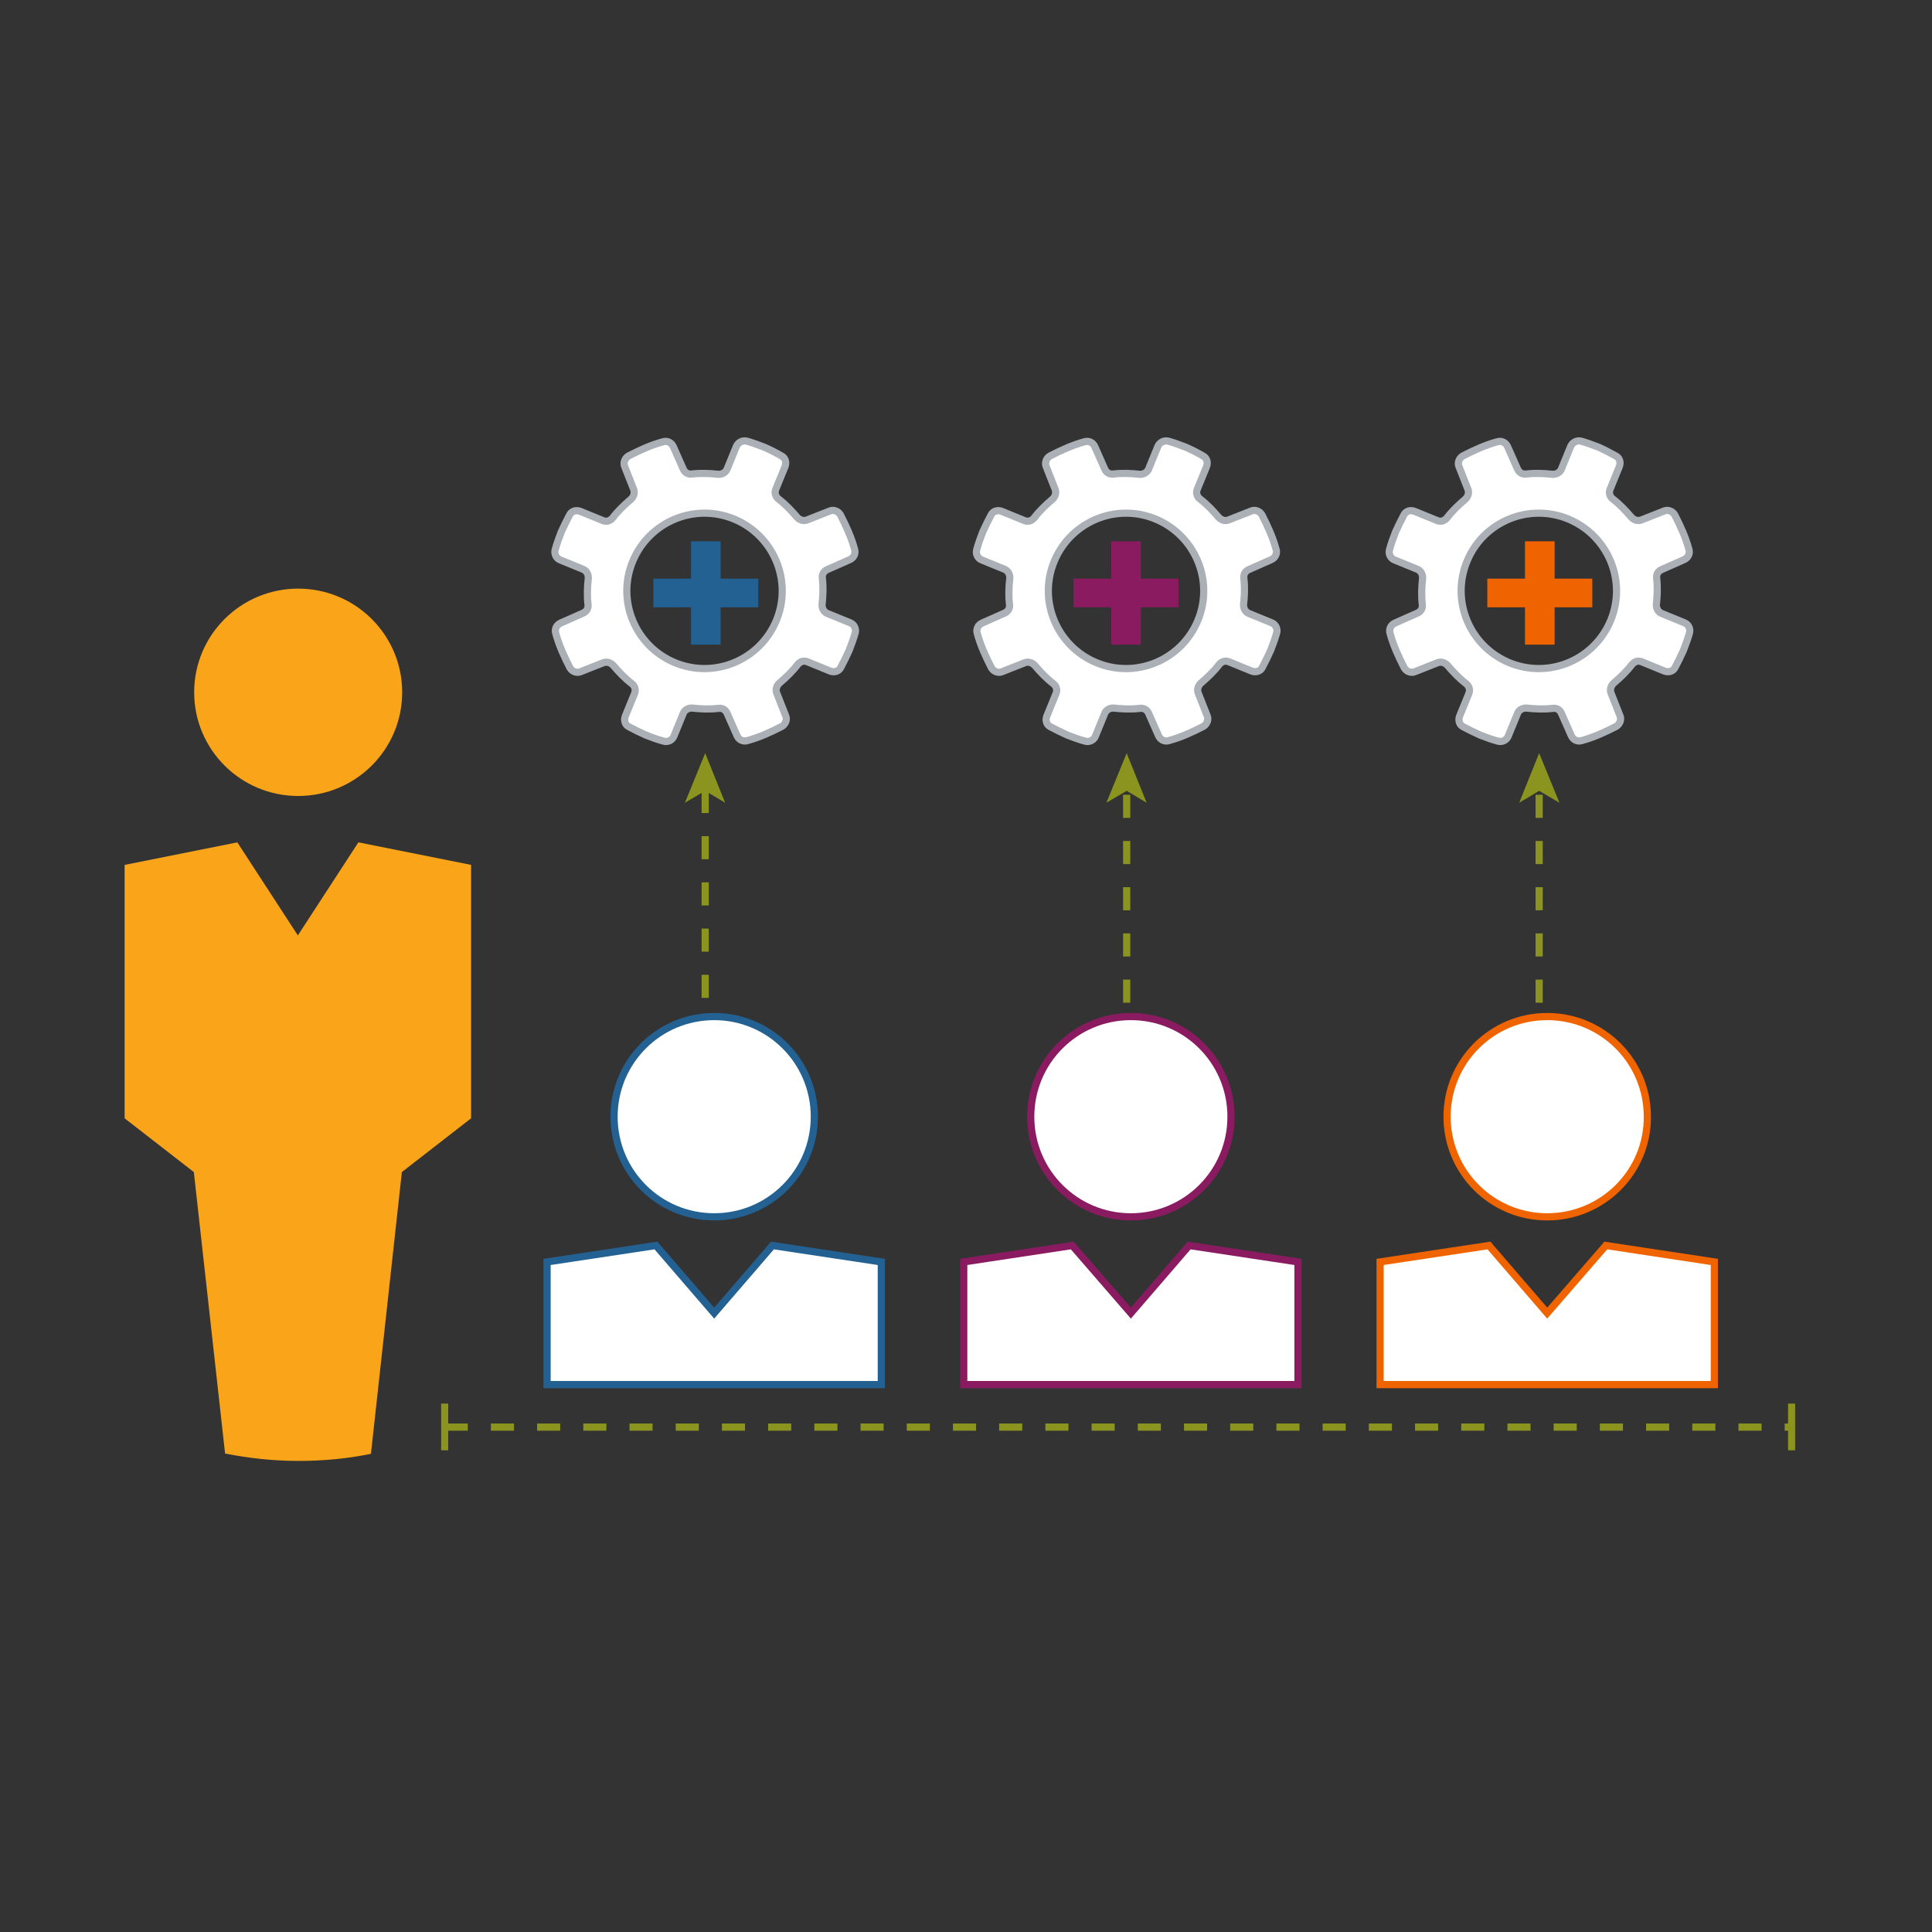 <?xml version="1.0" encoding="utf-8"?>
<!-- Generator: Adobe Illustrator 25.2.1, SVG Export Plug-In . SVG Version: 6.00 Build 0)  -->
<svg version="1.1" id="Layer_1" xmlns="http://www.w3.org/2000/svg" xmlns:xlink="http://www.w3.org/1999/xlink" x="0px" y="0px"
	 viewBox="0 0 600 600" style="enable-background:new 0 0 600 600;" xml:space="preserve">
<rect x="0" y="0" width="600" height="600" fill="#333333" stroke="none"/>
<style type="text/css">
	.st0{fill:none;stroke:#8A941E;stroke-width:2.232;stroke-miterlimit:10;stroke-dasharray:7.175,7.175;}
	.st1{fill:#8A941E;}
	.st2{fill:#FFFFFF;stroke:#236192;stroke-width:2.232;stroke-miterlimit:10;}
	.st3{fill:#FFFFFF;stroke:#8A1B61;stroke-width:2.232;stroke-miterlimit:10;}
	.st4{fill:#FFFFFF;stroke:#F06400;stroke-width:2.232;stroke-miterlimit:10;}
	.st5{fill:#FFFFFF;stroke:#ABB0B7;stroke-width:2.232;stroke-miterlimit:10;}
	.st6{fill:#236192;}
	.st7{fill:#8A1B61;}
	.st8{fill:#F06400;}
	.st9{fill:#FAA41A;}
</style>
<g>
	<g>
		<line class="st0" x1="349.9" y1="311.4" x2="349.9" y2="244.8"/>
		<g>
			<polygon class="st1" points="349.9,233.9 356.1,249.3 349.9,245.6 343.6,249.3 			"/>
		</g>
	</g>
</g>
<g>
	<g>
		<line class="st0" x1="478" y1="311.4" x2="478" y2="244.8"/>
		<g>
			<polygon class="st1" points="478,233.9 484.3,249.3 478,245.6 471.8,249.3 			"/>
		</g>
	</g>
</g>
<g>
	<g>
		<line class="st0" x1="219" y1="309.9" x2="219" y2="244.8"/>
		<g>
			<polygon class="st1" points="219,233.9 225.2,249.3 219,245.6 212.7,249.3 			"/>
		</g>
	</g>
</g>
<g>
	<g>
		<line class="st0" x1="138.1" y1="443.2" x2="556.4" y2="443.2"/>
		<g>
			<rect x="137" y="435.9" class="st1" width="2.2" height="14.5"/>
		</g>
		<g>
			<rect x="555.3" y="435.9" class="st1" width="2.2" height="14.5"/>
		</g>
	</g>
</g>
<g>
	<g>
		<path class="st2" d="M221.8,377.9c-17.2,0-31.1-13.9-31.1-31.1c0-17.2,13.9-31.1,31.1-31.1c17.2,0,31.1,13.9,31.1,31.1
			C252.9,364,239,377.9,221.8,377.9z"/>
		<polygon class="st2" points="169.9,430 169.9,391.9 203.7,386.8 221.8,407.8 239.9,386.8 273.7,391.9 273.7,430 		"/>
	</g>
	<g>
		<path class="st3" d="M351.2,377.9c-17.2,0-31.1-13.9-31.1-31.1c0-17.2,13.9-31.1,31.1-31.1c17.2,0,31.1,13.9,31.1,31.1
			C382.3,364,368.4,377.9,351.2,377.9z"/>
		<polygon class="st3" points="299.3,430 299.3,391.9 333,386.8 351.2,407.8 369.3,386.8 403.1,391.9 403.1,430 		"/>
	</g>
	<g>
		<path class="st4" d="M480.5,377.9c-17.2,0-31.1-13.9-31.1-31.1c0-17.2,13.9-31.1,31.1-31.1c17.2,0,31.1,13.9,31.1,31.1
			C511.7,364,497.7,377.9,480.5,377.9z"/>
		<polygon class="st4" points="428.6,430 428.6,391.9 462.4,386.8 480.5,407.8 498.7,386.8 532.4,391.9 532.4,430 		"/>
	</g>
</g>
<path id="path4989_7_" class="st5" d="M237.4,138.9c-1.8-0.7-3.7-1.4-5.5-1.9c-1.2-0.3-2.6,0.3-3.2,1.6l-2.9,7.1
	c-0.4,1-1.6,1.7-2.8,1.6c-2.7-0.3-5.4-0.4-8-0.1c-1.3,0.2-2.3-0.4-2.8-1.5l-3.1-7c-0.6-1.3-1.9-1.9-3.2-1.5c-3.7,1-7.2,2.6-10.7,4.4
	c-1.2,0.7-1.7,2.2-1.2,3.3l2.8,7.1c0.4,1.1,0,2.3-0.9,3.1c-2,1.7-4,3.6-5.6,5.7c-0.8,1-1.9,1.3-3,0.9l-7.1-2.9
	c-1.3-0.5-2.7-0.1-3.3,1.1c-0.9,1.7-1.8,3.5-2.6,5.3c-0.7,1.8-1.4,3.7-1.9,5.6c-0.3,1.2,0.3,2.6,1.6,3.1l7.1,2.9
	c1,0.4,1.7,1.6,1.6,2.8c-0.3,2.7-0.4,5.4-0.1,8c0.2,1.3-0.4,2.3-1.5,2.8l-7,3.1c-1.3,0.6-1.9,1.9-1.5,3.2c1,3.7,2.6,7.2,4.4,10.7
	c0.7,1.2,2.2,1.7,3.3,1.2l7.1-2.8c1.1-0.4,2.3,0,3.1,0.9c1.7,2,3.6,4,5.7,5.6c1,0.8,1.3,1.9,0.9,3l-2.9,7.1
	c-0.5,1.3-0.1,2.7,1.1,3.3c1.7,0.9,3.5,1.8,5.3,2.6c1.8,0.7,3.7,1.4,5.6,1.9c1.2,0.3,2.6-0.3,3.1-1.6l2.9-7.1c0.4-1,1.6-1.7,2.8-1.6
	c2.7,0.3,5.4,0.4,8,0.1c1.3-0.2,2.3,0.4,2.8,1.5l3.1,7c0.6,1.3,1.9,1.9,3.2,1.5c3.7-1,7.2-2.6,10.7-4.4c1.2-0.7,1.7-2.2,1.2-3.3
	l-2.8-7.1c-0.4-1.1,0-2.3,0.9-3.1c2-1.7,4-3.6,5.6-5.7c0.8-1,1.9-1.3,3-0.9l7.1,2.9c1.3,0.5,2.7,0.1,3.3-1.1
	c0.9-1.7,1.8-3.5,2.6-5.3c0.7-1.8,1.4-3.7,1.9-5.5c0.3-1.2-0.3-2.6-1.6-3.1l-7.1-2.9c-1-0.4-1.7-1.6-1.6-2.8c0.3-2.7,0.4-5.4,0.1-8
	c-0.2-1.3,0.4-2.3,1.5-2.8l7-3.1c1.3-0.6,1.9-1.9,1.5-3.2c-1-3.7-2.6-7.2-4.4-10.7c-0.7-1.2-2.2-1.7-3.3-1.2l-7.1,2.8
	c-1.1,0.4-2.3,0-3.1-0.9c-1.7-2-3.6-4-5.7-5.6c-1-0.8-1.3-1.9-0.9-3l2.9-7.1c0.5-1.3,0.1-2.7-1.1-3.3
	C241,140.6,239.2,139.7,237.4,138.9z M228,161.2c12.3,5.1,18.2,19.2,13.1,31.5c-5.1,12.3-19.2,18.2-31.5,13.1
	c-12.3-5.1-18.2-19.2-13.1-31.5C201.6,162,215.7,156.1,228,161.2z"/>
<g>
	<g>
		<path class="st6" d="M214.6,168.1h9.2v11.6h11.7v8.9h-11.7v11.6h-9.2v-11.6h-11.7v-8.9h11.7V168.1z"/>
	</g>
</g>
<g>
	<g>
		<path class="st7" d="M345.1,168.1h9.2v11.6H366v8.9h-11.7v11.6h-9.2v-11.6h-11.7v-8.9h11.7V168.1z"/>
	</g>
</g>
<g>
	<path id="path4989_2_" class="st5" d="M496.5,138.9c-1.8-0.7-3.7-1.4-5.5-1.9c-1.2-0.3-2.6,0.3-3.2,1.6l-2.9,7.1
		c-0.4,1-1.6,1.7-2.8,1.6c-2.7-0.3-5.4-0.4-8-0.1c-1.3,0.2-2.3-0.4-2.8-1.5l-3.1-7c-0.6-1.3-1.9-1.9-3.2-1.5
		c-3.7,1-7.2,2.6-10.7,4.4c-1.2,0.7-1.7,2.2-1.2,3.3l2.8,7.1c0.4,1.1,0,2.3-0.9,3.1c-2,1.7-4,3.6-5.6,5.7c-0.8,1-1.9,1.3-3,0.9
		l-7.1-2.9c-1.3-0.5-2.7-0.1-3.3,1.1c-0.9,1.7-1.8,3.5-2.6,5.3c-0.7,1.8-1.4,3.7-1.9,5.6c-0.3,1.2,0.3,2.6,1.6,3.1l7.1,2.9
		c1,0.4,1.7,1.6,1.6,2.8c-0.3,2.7-0.4,5.4-0.1,8c0.2,1.3-0.4,2.3-1.5,2.8l-7,3.1c-1.3,0.6-1.9,1.9-1.5,3.2c1,3.7,2.6,7.2,4.4,10.7
		c0.7,1.2,2.2,1.7,3.3,1.2l7.1-2.8c1.1-0.4,2.3,0,3.1,0.9c1.7,2,3.6,4,5.7,5.6c1,0.8,1.3,1.9,0.9,3l-2.9,7.1
		c-0.5,1.3-0.1,2.7,1.1,3.3c1.7,0.9,3.5,1.8,5.3,2.6c1.8,0.7,3.7,1.4,5.6,1.9c1.2,0.3,2.6-0.3,3.1-1.6l2.9-7.1
		c0.4-1,1.6-1.7,2.8-1.6c2.7,0.3,5.4,0.4,8,0.1c1.3-0.2,2.3,0.4,2.8,1.5l3.1,7c0.6,1.3,1.9,1.9,3.2,1.5c3.7-1,7.2-2.6,10.7-4.4
		c1.2-0.7,1.7-2.2,1.2-3.3l-2.8-7.1c-0.4-1.1,0-2.3,0.9-3.1c2-1.7,4-3.6,5.6-5.7c0.8-1,1.9-1.3,3-0.9l7.1,2.9
		c1.3,0.5,2.7,0.1,3.3-1.1c0.9-1.7,1.8-3.5,2.6-5.3c0.7-1.8,1.4-3.7,1.9-5.5c0.3-1.2-0.3-2.6-1.6-3.1l-7.1-2.9
		c-1-0.4-1.7-1.6-1.6-2.8c0.3-2.7,0.4-5.4,0.1-8c-0.2-1.3,0.4-2.3,1.5-2.8l7-3.1c1.3-0.6,1.9-1.9,1.5-3.2c-1-3.7-2.6-7.2-4.4-10.7
		c-0.7-1.2-2.2-1.7-3.3-1.2l-7.1,2.8c-1.1,0.4-2.3,0-3.1-0.9c-1.7-2-3.6-4-5.7-5.6c-1-0.8-1.3-1.9-0.9-3l2.9-7.1
		c0.5-1.3,0.1-2.7-1.1-3.3C500,140.6,498.3,139.7,496.5,138.9z M487.1,161.2c12.3,5.1,18.2,19.2,13.1,31.5
		c-5.1,12.3-19.2,18.2-31.5,13.1c-12.3-5.1-18.2-19.2-13.1-31.5C460.6,162,474.8,156.1,487.1,161.2z"/>
	<g>
		<g>
			<path class="st8" d="M473.6,168.1h9.2v11.6h11.7v8.9h-11.7v11.6h-9.2v-11.6h-11.7v-8.9h11.7V168.1z"/>
		</g>
	</g>
</g>
<path id="path4989_1_" class="st5" d="M368.3,138.9c-1.8-0.7-3.7-1.4-5.5-1.9c-1.2-0.3-2.6,0.3-3.2,1.6l-2.9,7.1
	c-0.4,1-1.6,1.7-2.8,1.6c-2.7-0.3-5.4-0.4-8-0.1c-1.3,0.2-2.3-0.4-2.8-1.5l-3.1-7c-0.6-1.3-1.9-1.9-3.2-1.5c-3.7,1-7.2,2.6-10.7,4.4
	c-1.2,0.7-1.7,2.2-1.2,3.3l2.8,7.1c0.4,1.1,0,2.3-0.9,3.1c-2,1.7-4,3.6-5.6,5.7c-0.8,1-1.9,1.3-3,0.9l-7.1-2.9
	c-1.3-0.5-2.7-0.1-3.3,1.1c-0.9,1.7-1.8,3.5-2.6,5.3c-0.7,1.8-1.4,3.7-1.9,5.6c-0.3,1.2,0.3,2.6,1.6,3.1l7.1,2.9
	c1,0.4,1.7,1.6,1.6,2.8c-0.3,2.7-0.4,5.4-0.1,8c0.2,1.3-0.4,2.3-1.5,2.8l-7,3.1c-1.3,0.6-1.9,1.9-1.5,3.2c1,3.7,2.6,7.2,4.4,10.7
	c0.7,1.2,2.2,1.7,3.3,1.2l7.1-2.8c1.1-0.4,2.3,0,3.1,0.9c1.7,2,3.6,4,5.7,5.6c1,0.8,1.3,1.9,0.9,3l-2.9,7.1
	c-0.5,1.3-0.1,2.7,1.1,3.3c1.7,0.9,3.5,1.8,5.3,2.6c1.8,0.7,3.7,1.4,5.6,1.9c1.2,0.3,2.6-0.3,3.1-1.6l2.9-7.1c0.4-1,1.6-1.7,2.8-1.6
	c2.7,0.3,5.4,0.4,8,0.1c1.3-0.2,2.3,0.4,2.8,1.5l3.1,7c0.6,1.3,1.9,1.9,3.2,1.5c3.7-1,7.2-2.6,10.7-4.4c1.2-0.7,1.7-2.2,1.2-3.3
	l-2.8-7.1c-0.4-1.1,0-2.3,0.9-3.1c2-1.7,4-3.6,5.6-5.7c0.8-1,1.9-1.3,3-0.9l7.1,2.9c1.3,0.5,2.7,0.1,3.3-1.1
	c0.9-1.7,1.8-3.5,2.6-5.3c0.7-1.8,1.4-3.7,1.9-5.5c0.3-1.2-0.3-2.6-1.6-3.1l-7.1-2.9c-1-0.4-1.7-1.6-1.6-2.8c0.3-2.7,0.4-5.4,0.1-8
	c-0.2-1.3,0.4-2.3,1.5-2.8l7-3.1c1.3-0.6,1.9-1.9,1.5-3.2c-1-3.7-2.6-7.2-4.4-10.7c-0.7-1.2-2.2-1.7-3.3-1.2l-7.1,2.8
	c-1.1,0.4-2.3,0-3.1-0.9c-1.7-2-3.6-4-5.7-5.6c-1-0.8-1.3-1.9-0.9-3l2.9-7.1c0.5-1.3,0.1-2.7-1.1-3.3
	C371.9,140.6,370.1,139.7,368.3,138.9z M358.9,161.2c12.3,5.1,18.2,19.2,13.1,31.5c-5.1,12.3-19.2,18.2-31.5,13.1
	c-12.3-5.1-18.2-19.2-13.1-31.5C332.5,162,346.6,156.1,358.9,161.2z"/>
<path class="st9" d="M69.9,451.4c7.5,1.5,15.1,2.3,22.9,2.3c7.6,0,15.1-0.7,22.4-2.2l9.6-87.5l21.5-16.7v-78.7l-35-7l-18.8,28.9
	l-18.8-28.9l-35,7v78.7l21.5,16.7L69.9,451.4z"/>
<ellipse class="st9" cx="92.6" cy="215" rx="32.3" ry="32.2"/>
</svg>
